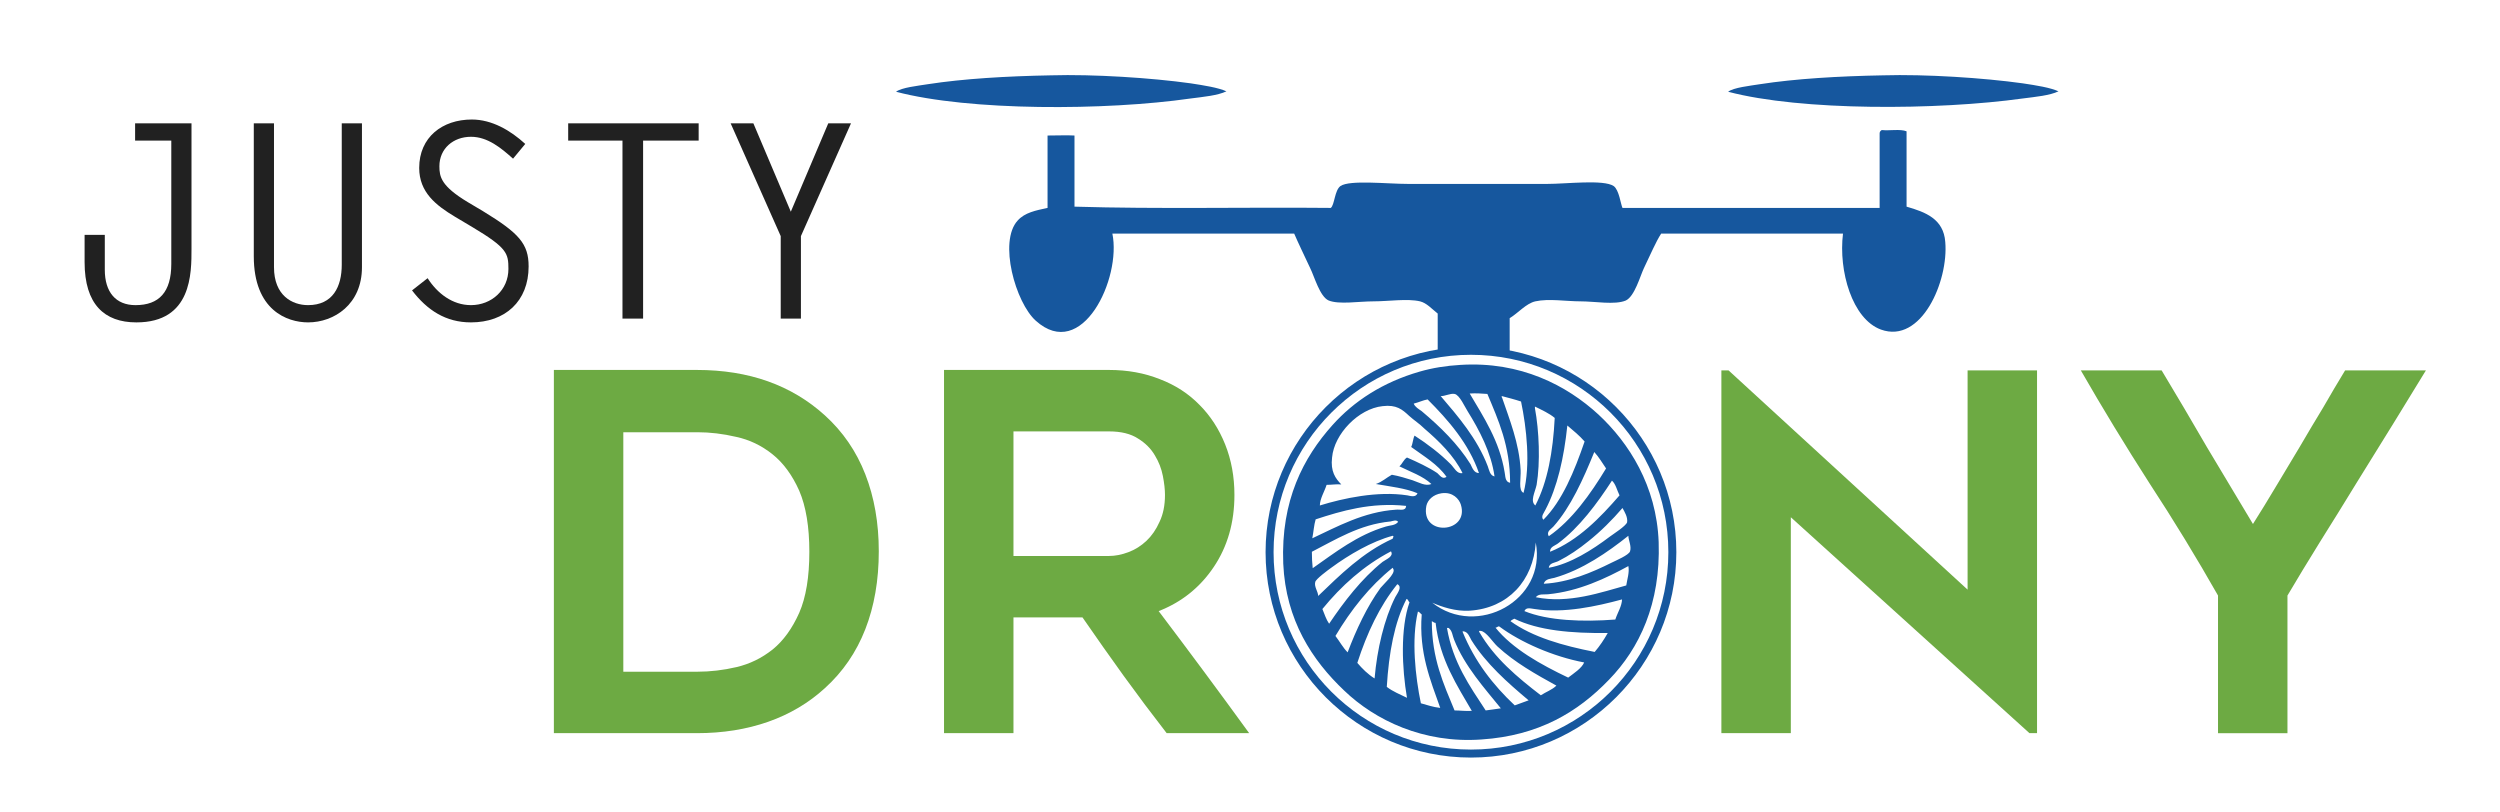 <svg version="1.2" xmlns="http://www.w3.org/2000/svg" viewBox="0 0 594 193" width="594" height="193">
	<title>Logo_JustyDrony-svg</title>
	<style>
		.s0 { fill: #16579e } 
		.s1 { fill: #212121 } 
		.s2 { fill: #6daa43 } 
	</style>
	<g id="Layer">
		<path id="Layer" fill-rule="evenodd" class="s0" d="m398.3 131.2c0 26.9-21.9 48.8-48.8 48.8-26.9 0-48.8-21.9-48.8-48.8 0-26.9 21.9-48.8 48.8-48.8 26.9 0 48.8 21.9 48.8 48.8zm-1.9 0c0-25.9-21-46.9-46.9-46.9-25.9 0-46.9 21-46.9 46.9 0 25.9 21 46.9 46.9 46.9 25.9 0 46.9-21 46.9-46.9z"/>
		<g id="Layer">
			<path id="Layer" fill-rule="evenodd" class="s0" d="m347 86.7c14.3-0.9 25.3 4.9 32.8 11.8 7.2 6.7 13.8 16.9 14.3 30.3 0.5 14.6-4.6 25.3-11.8 32.7-7.4 7.7-16.7 13.3-30.3 14.2-13.8 1-25.3-4.6-32.6-11.6-7.6-7.2-13.9-16.7-14.5-30.2-0.6-15 4.8-25.2 11.7-32.9 5.1-5.7 12-10.2 20.7-12.7 3.1-0.9 6.3-1.4 9.7-1.6zm10.5 25.5c0.2 0.7 0 2.3 1.3 2.5 0-8.8-2.8-14.9-5.4-21.1-1.4-0.1-2.7-0.2-4.2-0.1 3.3 5.6 7.1 11.3 8.3 18.7zm-8.8-14.5c-0.6-0.9-1.9-3.9-3.1-4.1-1-0.2-2.4 0.6-3.3 0.5 4.1 4.8 8.7 10.1 11.2 16.7 0.3 0.8 0.5 2.2 1.6 2.4-0.8-5.7-3.6-11-6.4-15.5zm8.2-3.2c1.7 5 4.1 10.9 4.4 17.2 0.1 1.9-0.6 4.9 0.7 5.4 1.7-6.7 0.7-15.5-0.6-21.7-1.5-0.5-3.1-0.9-4.6-1.3 0 0.1 0 0.4 0.1 0.4zm-17.7 0.4c-1.1 0.2-2.1 0.7-3.3 1 0.3 0.8 1.2 1.3 1.9 1.8 4.4 3.7 8.6 7.8 11.6 12.6 0.4 0.8 0.8 2.1 2 2.1-2.4-7-7.3-12.6-12.2-17.5zm-0.8 6.9c-1.1-1.1-2.5-2-3.6-3-1.6-1.5-3-2.7-6.3-2.3-5.7 0.6-11.5 6.6-12 12.2-0.4 3.3 0.8 5 2.2 6.4-1.3-0.1-2.2 0.1-3.5 0.1-0.5 1.6-1.6 3.3-1.6 4.9 5.5-1.7 13.7-3.5 20.8-2.4 0.9 0.2 2 0.5 2.4-0.5-2.8-1.2-6.5-1.6-9.9-2.2 1.5-0.5 2.5-1.5 3.8-2.2 1.7 0.3 3.3 0.8 4.9 1.3 1.5 0.5 3.1 1.5 4.5 0.9-2-1.9-5-2.9-7.6-4.2 0.7-0.6 1-1.6 1.8-2.1 2.5 1.1 5.1 2.3 7.2 3.7 0.6 0.5 1.2 1.6 2.2 0.9-2.1-3-5.4-4.9-8.4-7.1 0.4-0.8 0.4-1.9 0.8-2.7 3.1 2 6.1 4.3 8.6 6.8 0.8 0.8 1.5 2.4 2.8 2.1-2-4.1-5.6-7.6-9.1-10.6zm26.3-4.8c1 5.4 1.3 12.8 0.4 18.2-0.4 1.8-1.6 3.9-0.3 4.9 2.9-5.6 4.2-12.8 4.6-20.8-1.3-1.1-3.1-1.9-4.7-2.7q0 0.2 0 0.4zm2.5 24.1c-0.3 0.7-1.2 1.6-0.5 2.4 4.5-4.5 7.4-11.6 9.8-18.6-1.2-1.4-2.7-2.6-4.1-3.8-0.8 7.7-2.4 14.7-5.2 20zm1.9 4c-0.5 0.6-1.8 1.2-1.1 2.3 5.5-3.8 9.9-10 13.6-16.1-0.9-1.3-1.7-2.7-2.8-3.9-2.6 6.4-5.6 13.1-9.7 17.7zm1.1 4c-0.6 0.5-2 0.8-1.9 2 6.7-2.7 11.9-8.1 16.5-13.4-0.6-1.2-0.9-2.7-1.8-3.5-3.5 5.4-7.8 11.2-12.8 14.9zm-31.3-8.9c-1.4 7.4 10.3 6.5 8.2-0.3-0.4-1.3-1.9-3.1-4.6-2.7-2 0.3-3.3 1.6-3.6 3zm-26.3 3.2c-0.4 1.3-0.5 3-0.8 4.5 5.8-2.7 12.2-6.3 19.9-6.8 1-0.1 2.3 0.4 2.4-0.9-8.3-0.9-15.4 1.2-21.5 3.2zm64.8 5.2c-2.2 1.8-4.7 3.5-7.1 4.7-0.7 0.4-2.2 0.4-2.3 1.6 5.1-0.9 10.4-4.3 14.5-7.4 0.8-0.6 3.8-2.5 4.1-3.4 0.2-1.2-0.6-2.5-1.1-3.4-2.4 2.8-5.2 5.6-8.1 7.9zm-47-4.7c-7.4 0.7-13.2 4.4-18.7 7.2q0 2.1 0.2 3.9c5.3-3.7 10.6-7.9 17.4-9.9 0.9-0.3 2.2-0.2 2.9-1.1-0.4-0.6-1.3-0.2-1.8-0.1zm-14.1 11c-0.7 0.5-3.7 2.7-3.8 3.4-0.3 1.1 0.7 2.3 0.7 3.3 5.1-4.9 10.6-10.4 17.7-13.6 0-0.2 0.4-0.6 0-0.7-4.9 1.3-10.4 4.5-14.6 7.6zm53 2.4c-0.7 0.2-2.2 0.2-2.5 1.4 5.9-0.3 11.5-2.7 16.1-5 1-0.5 4.1-1.8 4.4-2.7 0.4-1.2-0.4-2.7-0.4-3.7-4.9 3.9-10.9 8.1-17.6 10zm-4.4-8.4c-0.6 9.1-6.6 15.6-15.7 16.2-3.4 0.2-6.6-0.9-8.9-1.9 10.6 8.4 27.2-0.5 24.6-14.3zm-50.7 15.8c0.5 1.2 0.9 2.5 1.6 3.5 3.5-5.2 7.7-10.7 12.7-14.7 1-0.7 2.7-1.3 2-2.5-6.5 3.4-11.8 8.2-16.3 13.7zm53.6-3.5c-0.9 0.1-2.2-0.2-2.9 0.7 7.9 1.6 15.6-1.2 21.5-2.8 0.2-1.4 0.8-3.1 0.5-4.6-5.3 2.9-11.8 6-19.1 6.7zm-50.5 9.9c1 1.3 1.8 2.8 2.9 3.9 2-5.3 4.6-10.9 7.8-15.3 0.8-1 3.5-3.3 3.1-4.4 0-0.1-0.2-0.3-0.2-0.4-5.5 4.4-9.9 10-13.6 16.2zm14.2-9.2c0.7-1.2 1.7-2.5 0.5-3.1-4.2 5.2-7.2 11.6-9.5 18.7 1.2 1.4 2.5 2.7 4.1 3.7 0.6-7 2.3-14.1 4.9-19.3zm-2 21.3c1.4 1.1 3.2 1.8 4.8 2.6-1.2-7-1.6-16.5 0.6-22.7-0.3-0.2-0.3-0.7-0.7-0.8-2.9 5.6-4.2 12.8-4.7 20.9zm55.6-20.7c-5.6 1.5-13.5 3.3-20.5 2.2-0.9-0.1-2-0.5-2.4 0.5 5.6 2.3 13.9 2.6 21.6 2 0.5-1.6 1.6-3.2 1.6-4.9q0 0.2-0.3 0.2zm-47.5 24.6c1.5 0.4 2.8 0.9 4.6 1.1-2.3-6.5-5.1-13.1-4.4-22.2-0.3-0.2-0.5-0.6-0.9-0.7-1.6 6.7-0.6 15.5 0.7 21.8zm22.2-20.1c-0.3 0.2-0.7 0.3-0.9 0.6 5.3 3.8 12.4 5.8 20 7.3 1.2-1.4 2.2-2.9 3.1-4.5-8.7 0.1-16.5-0.6-22.2-3.4zm-14.2 21.8c1.4 0 2.6 0.2 4.1 0.1-3.4-5.9-7.6-12.1-8.6-20.9-0.4 0-0.6-0.3-0.9-0.4 0 8.9 2.8 14.9 5.4 21.2zm10.7-19.9c-0.3-0.3-0.8 0.4-1 0.2 4.1 5.1 10.8 8.8 17.3 11.9 1.3-1 3.2-2.2 3.8-3.6-7.4-1.4-15.1-4.8-20.1-8.5zm-3.3 19.9c1.2-0.2 2.5-0.3 3.6-0.5-3.8-4.7-8.6-10-11.1-16.3-0.4-0.9-0.4-2.1-1.3-2.8q-0.2 0-0.4 0c1.4 8.2 5.4 13.8 9.2 19.6zm-1.5-18.6c3.6 6.2 9 10.7 14.6 15 1.2-0.8 2.7-1.3 3.7-2.3-4.9-2.7-9.9-5.5-14-9.3-1.1-1-2.7-3.6-4-3.7q-0.2 0-0.3 0c0 0.1-0.2 0.2 0 0.3zm8.4 17.4c1.1-0.4 2.2-0.8 3.3-1.2-5-4.2-10.1-8.7-13.6-14.3-0.4-0.7-0.8-2-1.9-2.1-0.1 0-0.2 0-0.2 0.1 2.9 7.1 7.3 12.7 12.4 17.5z"/>
		</g>
	</g>
	<g id="Layer">
		<path id="Layer" fill-rule="evenodd" class="s0" d="m282.9 23.4c3.1-0.4 6.4-0.7 8.5-1.7-2-0.9-5.3-1.4-8.5-1.9-9.3-1.3-23.1-2.2-33.2-1.9-10.6 0.2-20.8 0.8-29.2 2.1-2.5 0.4-6.3 0.8-7.6 1.8 17.4 4.6 49.8 4.5 70 1.6z"/>
		<path id="Layer" fill-rule="evenodd" class="s0" d="m480.6 19.8c-9.3-1.3-23.1-2.2-33.2-1.9-10.6 0.2-20.8 0.8-29.2 2.1-2.5 0.4-6.3 0.8-7.6 1.8 17.4 4.6 49.8 4.4 70 1.6 3.1-0.4 6.4-0.7 8.5-1.7-2-0.9-5.2-1.4-8.5-1.9z"/>
		<path id="Layer" fill-rule="evenodd" class="s0" d="m453 49.1q0-9 0-17.9c-1.5-0.6-4-0.1-5.9-0.3-0.3 0.2-0.5 0.4-0.5 0.8q0 8.8 0 17.7-30.6 0-61.1 0c-0.4-0.8-0.8-4.3-2.1-5.2-2.4-1.6-11.2-0.5-15.8-0.5-11.6 0-22 0-33 0-5 0-13.9-1-16.1 0.5-1.4 1-1.4 4.5-2.3 5.2-20.2-0.2-41.1 0.3-60.9-0.3q0-8.4 0-16.9c-1.3-0.1-5 0-6.4 0q0 8.6 0 17.2c-2.8 0.6-5.4 1.1-7.1 3-4.6 5-0.5 19.5 4.3 23.8 11 9.9 20.4-10.1 18.2-20.7q21.6 0 43.2 0c0.9 2.1 2.3 5 3.8 8.2 1 2 2.3 6.8 4.4 7.7 2.5 1 7.1 0.2 10.7 0.2 3.5 0 8-0.7 11 0 1.6 0.4 2.8 1.8 4.2 2.9v8.9h17.1v-7.8c2-1.2 3.9-3.5 6.1-4 3.2-0.7 7.3 0 10.7 0 3.5 0 8.2 0.9 10.8-0.2 2.1-1 3.4-5.8 4.3-7.7 1.6-3.3 2.8-6.2 4.1-8.2q21.6 0 43.2 0c-1.1 8.9 2.2 20.3 9 22.8 9.6 3.5 16.1-11.5 15.3-20.8-0.4-5.5-4.7-7.1-9.2-8.4z"/>
	</g>
	<g id="Layer">
		<g id="Layer">
			<path id="Layer" class="s1" d="m32.1 29.3h13.4v29.8c0 5.8 0.1 17.5-13.1 17.5-7.6 0-12.3-4.3-12.3-14.3v-6.5h4.8v8.3c0 5.3 2.6 8.4 7.3 8.4 5.6 0 8.5-3.1 8.5-9.8v-29.3h-8.6z"/>
			<path id="Layer" class="s1" d="m86 29.3v34.2c0 8.8-6.6 13.1-12.8 13.1-5 0-12.9-2.9-12.9-15.7v-31.6h4.8v34.2c0 6.7 4.3 9 8.1 9 5.9 0 8-4.4 8-9.6v-33.6h4.8z"/>
			<path id="Layer" class="s1" d="m121.9 37.7c-2.8-2.5-6-5.2-10-5.2-4.2 0-7.5 2.8-7.5 7 0 2.5 0.4 4.7 6.7 8.5l3.7 2.2c8.5 5.2 10.8 7.7 10.8 13.1 0 8.3-5.6 13.3-13.7 13.3-6 0-10.4-2.9-14-7.6l3.7-2.9c2.3 3.6 5.9 6.4 10.3 6.4 4.9 0 8.9-3.6 8.9-8.6 0-3.7-0.3-5-8.5-9.9l-4.2-2.5c-4.5-2.7-8.5-5.8-8.5-11.6 0-7.3 5.5-11.5 12.5-11.5 4.8 0 9.2 2.6 12.7 5.8z"/>
			<path id="Layer" class="s1" d="m166 33.4h-13.2v42.3h-4.9v-42.3h-12.9v-4.1h31z"/>
			<path id="Layer" class="s1" d="m196.8 29.3h5.4l-11.9 26.8v19.6h-4.8v-19.6l-11.9-26.8h5.4l8.9 21z"/>
		</g>
	</g>
	<g id="Layer">
		<g id="Layer">
			<path id="Layer" fill-rule="evenodd" class="s2" d="m165.6 174.2h-34v-86.3h34q18.5 0 30.4 10.8 6.4 5.8 9.6 14 3.2 8.2 3.2 18.3 0 10.3-3.2 18.5-3.2 8.2-9.6 14-5.8 5.3-13.5 8-7.7 2.7-16.9 2.7zm-17.5-14.6h17.6q4.6 0 9.3-1.1 4.7-1.1 8.6-4.2 3.8-3.1 6.3-8.7 2.4-5.5 2.4-14.5 0-8.9-2.4-14.5-2.5-5.6-6.4-8.7-3.9-3.1-8.6-4.1-4.7-1.1-9.2-1.1h-17.6z"/>
			<path id="Layer" fill-rule="evenodd" class="s2" d="m240.8 174.2h-16.5v-86.3h39.2q6.6 0 12.1 2.2 5.5 2.1 9.4 6.1 3.9 3.9 6.1 9.4 2.2 5.5 2.2 12 0 9.8-4.9 17.1-4.9 7.3-13.1 10.5 10.9 14.4 21.5 29h-19.6q-5.2-6.7-10.2-13.6-4.9-6.8-9.8-13.9h-16.4zm0-42.1h22.7q2.2 0 4.6-0.9 2.4-0.9 4.3-2.7 1.9-1.8 3.1-4.5 1.3-2.7 1.3-6.4 0-1.9-0.5-4.5-0.5-2.6-1.9-4.9-1.4-2.4-4-4-2.6-1.7-6.9-1.7h-22.7z"/>
			<path id="Layer" class="s2" d="m482.2 174.2l-56.7-51.3v51.3h-16.5v-86.2h1.7l56.8 52.1v-52.1h16.5v86.2z"/>
			<path id="Layer" class="s2" d="m576.4 88q-3.3 5.4-7.6 12.4-4.3 6.9-8.8 14.2-4.4 7.2-8.8 14.2-4.4 7.1-7.7 12.7v32.7h-16.5v-32.7q-7.6-13.4-16.3-26.7-8.6-13.4-16.3-26.8h19.2q5.3 8.8 10.8 18.3 5.6 9.4 10.9 18.2 2.6-4.1 5.4-8.8 2.8-4.7 5.7-9.5 2.8-4.8 5.6-9.4 2.7-4.7 5.2-8.8c0 0 19.2 0 19.2 0z"/>
		</g>
	</g>
</svg>